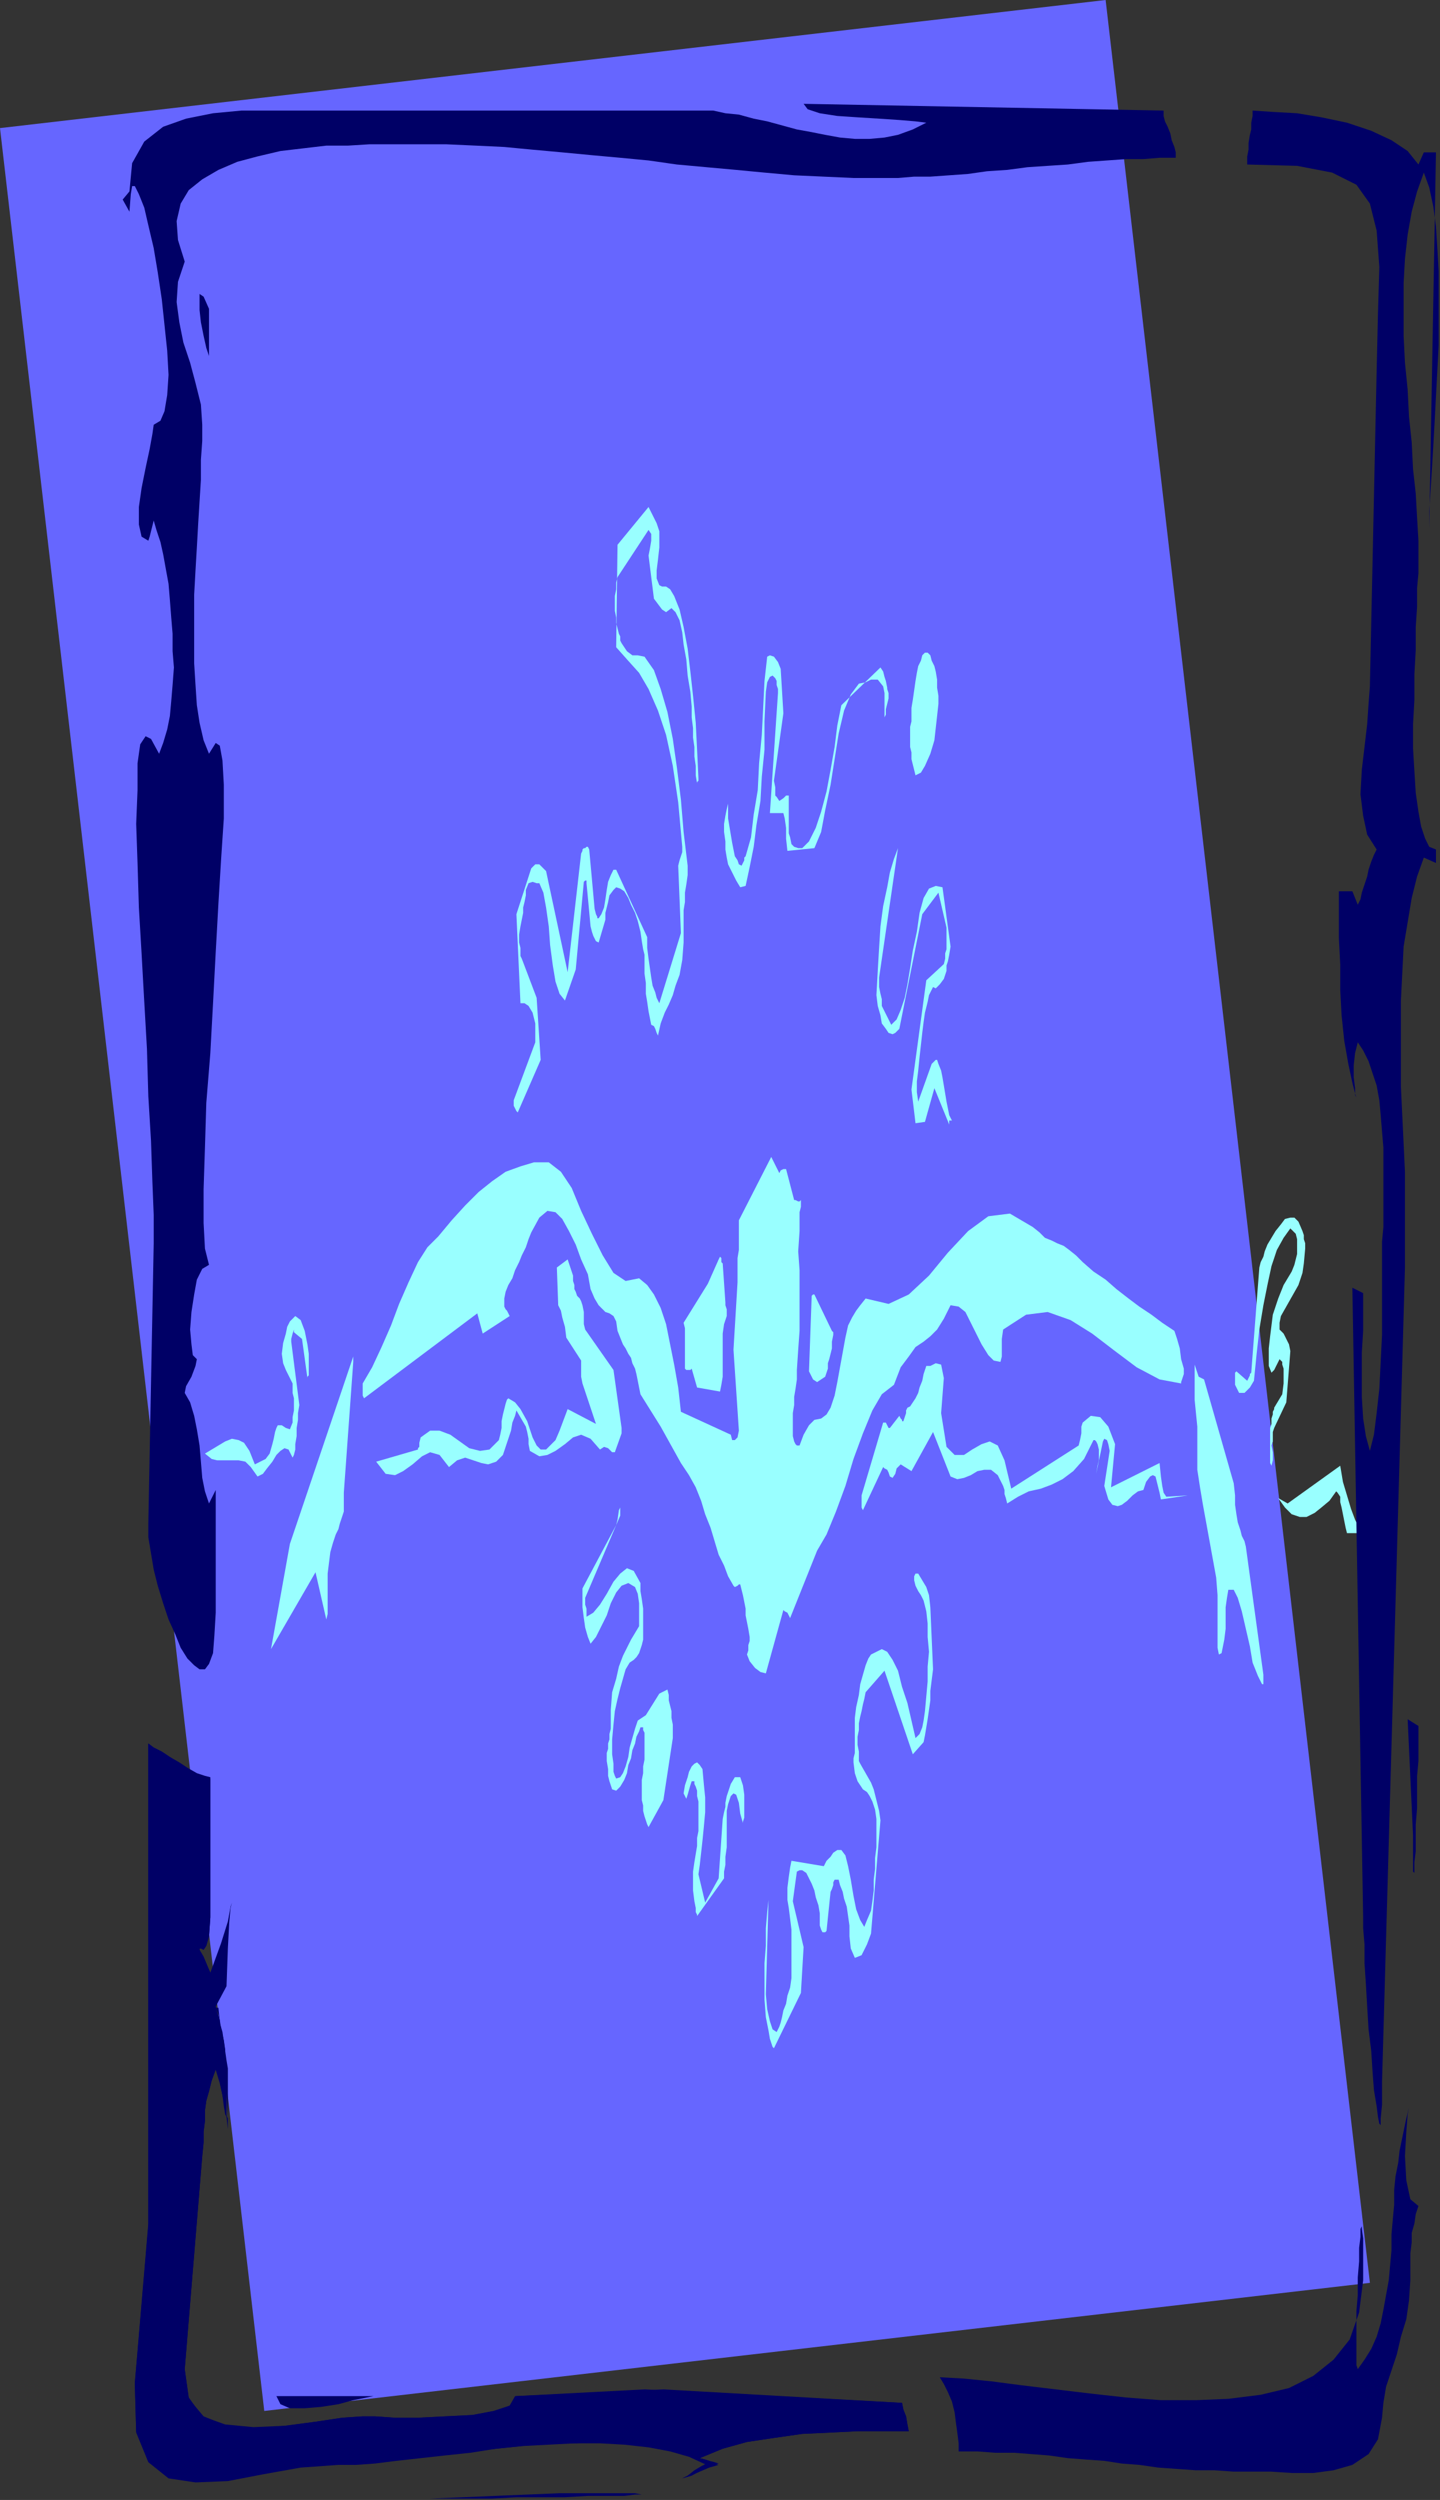 <?xml version="1.0" encoding="UTF-8" standalone="no"?>
<svg
   xmlns:dc="http://purl.org/dc/elements/1.1/"
   xmlns:cc="http://creativecommons.org/ns#"
   xmlns:rdf="http://www.w3.org/1999/02/22-rdf-syntax-ns#"
   xmlns:svg="http://www.w3.org/2000/svg"
   xmlns="http://www.w3.org/2000/svg"
   xmlns:sodipodi="http://sodipodi.sourceforge.net/DTD/sodipodi-0.dtd"
   xmlns:inkscape="http://www.inkscape.org/namespaces/inkscape"
   version="1.0"
   width="27.127mm"
   height="47.092mm"
   id="svg67"
   sodipodi:docname="FSA06529.WMF">
  <rect width="100%" height="100%" fill="#333333" stroke="none"/>
  <sodipodi:namedview
     pagecolor="#ffffff"
     bordercolor="#666666"
     borderopacity="1"
     objecttolerance="10"
     gridtolerance="10"
     guidetolerance="10"
     inkscape:pageopacity="0"
     inkscape:pageshadow="2"
     inkscape:window-width="640"
     inkscape:window-height="480"
     id="namedview69" />
  <defs
     id="defs3">
    <pattern
       id="WMFhbasepattern"
       patternUnits="userSpaceOnUse"
       width="6"
       height="6"
       x="0"
       y="0" />
  </defs>
  <path
     style="fill:#6666ff;fill-rule:evenodd;fill-opacity:1;stroke:none;"
     d="  M 78.72,0   L 97.536,162.528   L 18.816,171.648   L 0,9.12   L 78.72,0  z "
     id="path5" />
  <path
     style="fill:#99ffff;fill-rule:evenodd;fill-opacity:1;stroke:none;"
     d="  M 97.728,109.152   L 97.344,109.248   L 97.056,109.152   L 96.768,108.768   L 96.48,108.192   L 96.192,107.424   L 95.904,106.464   L 95.616,105.504   L 95.424,104.352   L 91.68,107.04   L 91.008,106.656   L 91.488,107.328   L 91.968,107.808   L 92.544,108   L 93.024,108   L 93.6,107.712   L 94.08,107.328   L 94.656,106.848   L 95.136,106.176   L 95.232,106.272   L 95.424,106.56   L 95.424,106.944   L 95.52,107.328   L 95.616,107.808   L 95.712,108.288   L 95.808,108.768   L 95.904,109.152   L 97.728,109.152  z "
     id="path7" />
  <path
     style="fill:#99ffff;fill-rule:evenodd;fill-opacity:1;stroke:none;"
     d="  M 92.928,88.896   L 92.928,88.512   L 92.832,88.224   L 92.832,87.936   L 92.736,87.648   L 92.448,86.976   L 92.16,86.688   L 91.872,86.688   L 91.488,86.784   L 91.2,87.168   L 90.816,87.648   L 90.528,88.128   L 90.24,88.608   L 90.048,89.088   L 89.952,89.472   L 89.76,89.856   L 89.664,90.24   L 89.088,97.728   L 88.992,97.824   L 88.992,97.92   L 88.896,98.112   L 88.8,98.304   L 88.032,97.632   L 87.936,97.728   L 87.936,97.92   L 87.936,98.208   L 87.936,98.592   L 88.224,99.168   L 88.608,99.168   L 88.992,98.784   L 89.28,98.304   L 89.472,96.384   L 89.664,94.656   L 89.952,92.928   L 90.24,91.488   L 90.528,90.144   L 90.912,88.992   L 91.392,88.128   L 91.872,87.456   L 91.968,87.552   L 92.064,87.648   L 92.256,87.84   L 92.352,88.224   L 92.352,89.28   L 92.16,90.048   L 91.968,90.528   L 91.68,91.008   L 91.392,91.488   L 91.2,91.968   L 91.008,92.448   L 90.816,93.024   L 90.624,93.6   L 90.528,94.368   L 90.432,95.136   L 90.336,96   L 90.336,96.48   L 90.336,96.864   L 90.336,97.152   L 90.336,97.248   L 90.528,97.728   L 90.72,97.536   L 90.912,97.152   L 91.104,96.768   L 91.2,96.864   L 91.296,96.96   L 91.296,97.152   L 91.392,97.44   L 91.392,98.496   L 91.296,99.264   L 91.008,99.744   L 90.72,100.224   L 90.72,100.32   L 90.624,100.512   L 90.624,100.704   L 90.528,100.992   L 90.528,101.376   L 90.432,101.664   L 90.432,102.048   L 90.432,102.528   L 90.432,102.912   L 90.432,103.296   L 90.432,103.776   L 90.432,104.16   L 90.528,104.352   L 90.624,103.968   L 90.624,103.392   L 90.528,102.912   L 90.624,102.624   L 90.624,102.24   L 90.624,101.952   L 90.72,101.664   L 91.584,99.84   L 91.872,96.192   L 91.776,95.712   L 91.584,95.328   L 91.392,94.944   L 91.104,94.656   L 91.104,94.272   L 91.104,94.272   L 91.104,94.176   L 91.2,93.696   L 92.448,91.488   L 92.544,91.2   L 92.736,90.624   L 92.832,89.952   L 92.928,88.896  z "
     id="path9" />
  <path
     style="fill:#99ffff;fill-rule:evenodd;fill-opacity:1;stroke:none;"
     d="  M 89.952,119.232   L 88.704,110.112   L 88.608,109.728   L 88.416,109.344   L 88.32,108.96   L 88.128,108.384   L 88.032,107.808   L 87.936,107.136   L 87.936,106.464   L 87.84,105.6   L 85.728,98.208   L 85.536,98.112   L 85.344,98.016   L 85.248,97.728   L 85.056,97.152   L 85.056,97.92   L 85.056,98.784   L 85.056,99.648   L 85.152,100.608   L 85.248,101.568   L 85.248,102.528   L 85.248,103.584   L 85.248,104.64   L 85.44,105.888   L 85.632,107.04   L 85.824,108.096   L 86.016,109.152   L 86.208,110.208   L 86.4,111.264   L 86.592,112.32   L 86.688,113.568   L 86.688,114.048   L 86.688,114.624   L 86.688,115.2   L 86.688,115.776   L 86.688,116.352   L 86.688,116.832   L 86.688,117.312   L 86.784,117.792   L 86.976,117.696   L 87.072,117.216   L 87.168,116.736   L 87.264,115.968   L 87.264,115.2   L 87.264,114.432   L 87.36,113.76   L 87.456,113.184   L 87.84,113.184   L 88.128,113.76   L 88.416,114.72   L 88.704,115.968   L 88.992,117.216   L 89.184,118.368   L 89.568,119.328   L 89.856,119.904   L 89.952,119.904   L 89.952,119.808   L 89.952,119.616   L 89.952,119.232  z "
     id="path11" />
  <path
     style="fill:#99ffff;fill-rule:evenodd;fill-opacity:1;stroke:none;"
     d="  M 84.576,106.464   L 83.04,106.56   L 82.848,106.272   L 82.752,105.792   L 82.656,105.12   L 82.56,104.16   L 79.104,105.888   L 79.392,102.816   L 78.912,101.568   L 78.336,100.896   L 77.664,100.8   L 77.088,101.28   L 76.992,101.568   L 76.992,102.048   L 76.896,102.528   L 76.8,102.912   L 72,105.984   L 71.52,103.968   L 71.04,102.912   L 70.464,102.624   L 69.888,102.816   L 69.216,103.2   L 68.64,103.584   L 67.968,103.584   L 67.392,103.008   L 67.008,100.608   L 67.2,98.112   L 67.008,97.152   L 66.624,97.056   L 66.24,97.248   L 65.952,97.248   L 65.76,97.824   L 65.664,98.304   L 65.472,98.784   L 65.376,99.168   L 65.184,99.552   L 64.992,99.84   L 64.8,100.128   L 64.608,100.224   L 64.512,100.416   L 64.512,100.608   L 64.416,100.896   L 64.32,101.184   L 64.224,101.184   L 64.224,101.088   L 64.128,100.992   L 64.032,100.8   L 63.36,101.664   L 63.264,101.664   L 63.168,101.472   L 63.072,101.28   L 62.88,101.28   L 61.344,106.464   L 61.344,106.752   L 61.344,107.136   L 61.344,107.328   L 61.44,107.52   L 62.88,104.448   L 62.976,104.544   L 63.168,104.64   L 63.264,104.832   L 63.36,105.12   L 63.552,105.216   L 63.744,104.928   L 63.84,104.544   L 64.128,104.256   L 64.896,104.736   L 66.432,101.952   L 67.68,105.12   L 68.16,105.312   L 68.64,105.216   L 69.12,105.024   L 69.6,104.736   L 70.08,104.64   L 70.56,104.64   L 71.04,105.024   L 71.424,105.792   L 71.52,106.08   L 71.52,106.368   L 71.616,106.656   L 71.712,107.04   L 72.48,106.56   L 73.248,106.176   L 74.112,105.984   L 74.88,105.696   L 75.648,105.312   L 76.416,104.736   L 77.184,103.872   L 77.856,102.528   L 77.952,102.528   L 78.048,102.624   L 78.144,102.816   L 78.24,103.2   L 78.24,103.584   L 78.24,103.968   L 78.144,104.352   L 78.048,104.928   L 78.528,102.624   L 78.624,102.432   L 78.816,102.528   L 78.912,102.816   L 79.008,103.296   L 78.624,105.792   L 78.912,106.752   L 79.2,107.136   L 79.584,107.232   L 79.872,107.136   L 80.256,106.848   L 80.64,106.464   L 81.024,106.176   L 81.408,106.08   L 81.6,105.504   L 81.888,105.12   L 82.08,105.024   L 82.272,105.12   L 82.368,105.504   L 82.464,105.888   L 82.56,106.272   L 82.656,106.752   L 84.576,106.464  z "
     id="path13" />
  <path
     style="fill:#99ffff;fill-rule:evenodd;fill-opacity:1;stroke:none;"
     d="  M 84.288,97.44   L 84.096,96.768   L 84,96   L 83.808,95.328   L 83.616,94.752   L 82.752,94.176   L 81.984,93.6   L 81.12,93.024   L 80.352,92.448   L 79.488,91.776   L 78.72,91.104   L 77.856,90.528   L 77.088,89.856   L 76.608,89.376   L 76.128,88.992   L 75.744,88.704   L 75.264,88.512   L 74.88,88.32   L 74.4,88.128   L 74.016,87.744   L 73.536,87.36   L 71.904,86.4   L 70.368,86.592   L 68.928,87.648   L 67.488,89.184   L 66.144,90.816   L 64.704,92.16   L 63.264,92.832   L 61.632,92.448   L 61.248,92.928   L 60.96,93.312   L 60.672,93.792   L 60.384,94.368   L 60.192,95.232   L 60,96.288   L 59.808,97.344   L 59.616,98.4   L 59.424,99.36   L 59.136,100.224   L 58.848,100.704   L 58.464,100.992   L 57.984,101.088   L 57.6,101.472   L 57.216,102.144   L 56.928,102.912   L 56.736,102.912   L 56.64,102.816   L 56.544,102.624   L 56.448,102.24   L 56.448,101.76   L 56.448,101.184   L 56.448,100.608   L 56.544,100.032   L 56.544,99.456   L 56.64,98.88   L 56.736,98.208   L 56.736,97.536   L 56.832,96.096   L 56.928,94.752   L 56.928,93.312   L 56.928,91.872   L 56.928,90.432   L 56.832,89.088   L 56.928,87.648   L 56.928,86.304   L 57.024,85.92   L 57.024,85.536   L 57.024,85.44   L 56.928,85.536   L 56.832,85.536   L 56.64,85.44   L 56.544,85.44   L 56.544,85.44   L 55.968,83.232   L 55.872,83.232   L 55.776,83.232   L 55.584,83.328   L 55.488,83.52   L 54.912,82.368   L 52.608,86.88   L 52.608,87.36   L 52.608,87.936   L 52.608,88.416   L 52.608,88.992   L 52.512,89.568   L 52.512,90.144   L 52.512,90.72   L 52.512,91.296   L 52.224,96.096   L 52.608,101.856   L 52.512,102.336   L 52.32,102.528   L 52.128,102.528   L 52.032,102.144   L 48.48,100.512   L 48.288,98.784   L 48,97.152   L 47.712,95.712   L 47.424,94.272   L 47.04,93.12   L 46.56,92.16   L 46.08,91.488   L 45.504,91.008   L 44.544,91.2   L 43.68,90.624   L 42.912,89.376   L 42.144,87.84   L 41.376,86.208   L 40.704,84.576   L 39.936,83.424   L 39.072,82.752   L 38.016,82.752   L 37.056,83.04   L 36,83.424   L 35.04,84.096   L 34.08,84.864   L 33.12,85.824   L 32.16,86.88   L 31.2,88.032   L 30.432,88.8   L 29.76,89.856   L 29.088,91.296   L 28.416,92.832   L 27.84,94.368   L 27.168,95.904   L 26.496,97.344   L 25.824,98.496   L 25.824,98.784   L 25.824,99.072   L 25.824,99.36   L 25.92,99.552   L 33.984,93.504   L 34.368,94.944   L 36.288,93.696   L 36.192,93.504   L 36.096,93.312   L 36,93.216   L 35.904,93.024   L 35.904,92.64   L 35.904,92.544   L 35.904,92.448   L 36,91.968   L 36.192,91.488   L 36.48,91.008   L 36.672,90.432   L 36.96,89.856   L 37.152,89.376   L 37.44,88.8   L 37.632,88.224   L 37.824,87.744   L 38.4,86.688   L 38.976,86.208   L 39.552,86.304   L 40.032,86.784   L 40.512,87.648   L 40.992,88.608   L 41.376,89.664   L 41.856,90.72   L 42.048,91.776   L 42.336,92.448   L 42.624,92.928   L 42.912,93.216   L 43.104,93.408   L 43.392,93.504   L 43.68,93.696   L 43.872,94.08   L 43.968,94.752   L 44.16,95.232   L 44.352,95.712   L 44.544,96   L 44.736,96.384   L 44.928,96.672   L 45.024,97.056   L 45.216,97.44   L 45.312,97.824   L 45.408,98.304   L 45.504,98.784   L 45.6,99.264   L 46.08,100.032   L 46.56,100.8   L 47.04,101.568   L 47.52,102.432   L 48,103.296   L 48.48,104.16   L 49.056,105.024   L 49.536,105.888   L 49.92,106.848   L 50.208,107.808   L 50.592,108.768   L 50.88,109.728   L 51.168,110.688   L 51.552,111.456   L 51.84,112.224   L 52.224,112.896   L 52.32,112.992   L 52.512,112.896   L 52.608,112.8   L 52.704,112.8   L 52.8,113.184   L 52.896,113.568   L 52.992,114.048   L 53.088,114.528   L 53.088,115.008   L 53.184,115.488   L 53.28,115.968   L 53.376,116.544   L 53.376,116.832   L 53.28,117.12   L 53.28,117.504   L 53.184,117.792   L 53.376,118.272   L 53.76,118.752   L 54.144,119.04   L 54.528,119.136   L 55.776,114.624   L 55.872,114.72   L 56.064,114.816   L 56.16,115.008   L 56.256,115.2   L 58.176,110.4   L 58.848,109.248   L 59.52,107.616   L 60.192,105.792   L 60.768,103.872   L 61.44,102.048   L 62.112,100.416   L 62.784,99.264   L 63.648,98.592   L 64.128,97.344   L 64.704,96.576   L 65.184,95.904   L 65.76,95.52   L 66.24,95.136   L 66.72,94.656   L 67.2,93.888   L 67.68,92.928   L 68.256,93.024   L 68.736,93.408   L 69.12,94.176   L 69.504,94.944   L 69.888,95.712   L 70.368,96.48   L 70.752,96.864   L 71.232,96.96   L 71.328,96.576   L 71.328,96   L 71.328,95.328   L 71.424,94.656   L 73.056,93.6   L 74.592,93.408   L 76.224,93.984   L 77.76,94.944   L 79.392,96.192   L 80.928,97.344   L 82.56,98.208   L 84.096,98.496   L 84.096,98.4   L 84.192,98.112   L 84.288,97.824   L 84.288,97.44  z "
     id="path15" />
  <path
     style="fill:#99ffff;fill-rule:evenodd;fill-opacity:1;stroke:none;"
     d="  M 67.584,79.392   L 67.488,78.912   L 67.392,78.432   L 67.296,77.856   L 67.2,77.28   L 67.104,76.704   L 67.008,76.224   L 66.816,75.744   L 66.72,75.456   L 66.624,75.456   L 66.528,75.552   L 66.432,75.648   L 66.336,75.744   L 65.376,78.432   L 65.28,77.76   L 65.28,76.992   L 65.376,76.224   L 65.472,75.264   L 65.568,74.4   L 65.664,73.536   L 65.76,72.768   L 65.856,72.096   L 66.048,71.328   L 66.144,70.848   L 66.336,70.464   L 66.432,70.272   L 66.624,70.368   L 66.912,70.08   L 67.2,69.696   L 67.392,69.12   L 67.392,68.736   L 67.488,68.448   L 67.584,67.968   L 67.68,67.392   L 67.104,63.168   L 66.624,63.072   L 66.144,63.264   L 65.76,63.936   L 65.472,64.992   L 65.28,66.336   L 64.992,67.68   L 64.8,68.928   L 64.608,70.08   L 64.416,71.04   L 64.128,71.904   L 63.84,72.576   L 63.456,72.96   L 62.784,71.616   L 62.784,71.136   L 62.688,70.752   L 62.592,70.272   L 62.592,69.6   L 63.936,60.384   L 63.648,61.152   L 63.36,62.112   L 63.168,63.168   L 62.88,64.512   L 62.688,65.952   L 62.592,67.488   L 62.496,69.12   L 62.4,70.848   L 62.496,71.616   L 62.688,72.288   L 62.784,72.864   L 63.072,73.248   L 63.264,73.536   L 63.552,73.632   L 63.744,73.536   L 64.032,73.248   L 65.664,65.088   L 66.816,63.552   L 67.392,66.048   L 67.392,66.24   L 67.392,66.624   L 67.392,67.008   L 67.392,67.296   L 67.392,67.584   L 67.296,67.872   L 67.296,68.256   L 67.2,68.64   L 65.952,69.792   L 64.896,77.568   L 65.184,79.968   L 65.856,79.872   L 66.528,77.472   L 67.584,80.064   L 67.584,79.776   L 67.68,79.776   L 67.776,79.776   L 67.584,79.392  z "
     id="path17" />
  <path
     style="fill:#99ffff;fill-rule:evenodd;fill-opacity:1;stroke:none;"
     d="  M 66.432,118.848   L 66.24,114.432   L 66.144,113.568   L 65.952,112.992   L 65.664,112.512   L 65.376,112.032   L 65.28,112.032   L 65.184,112.032   L 65.088,112.224   L 65.088,112.512   L 65.184,112.896   L 65.376,113.28   L 65.568,113.568   L 65.76,113.952   L 65.952,114.72   L 66.048,115.584   L 66.048,116.544   L 66.144,117.6   L 66.048,118.656   L 66.048,119.712   L 65.952,120.768   L 65.856,121.824   L 65.76,122.496   L 65.664,122.976   L 65.472,123.456   L 65.184,123.744   L 64.896,122.496   L 64.608,121.248   L 64.224,120.096   L 63.936,118.944   L 63.552,118.176   L 63.168,117.6   L 62.784,117.408   L 62.208,117.696   L 62.016,117.792   L 61.824,118.08   L 61.632,118.56   L 61.44,119.232   L 61.248,119.904   L 61.152,120.672   L 60.96,121.536   L 60.864,122.304   L 60.864,122.784   L 60.864,123.168   L 60.864,123.648   L 60.864,124.032   L 60.864,124.416   L 60.864,124.8   L 60.768,125.184   L 60.768,125.472   L 60.864,126.24   L 61.056,126.816   L 61.248,127.104   L 61.44,127.392   L 61.728,127.584   L 61.92,127.872   L 62.112,128.256   L 62.304,128.832   L 62.4,129.504   L 62.4,130.176   L 62.4,130.848   L 62.4,131.52   L 62.304,132.288   L 62.304,133.056   L 62.208,133.824   L 62.208,134.592   L 62.112,135.36   L 62.016,136.032   L 61.728,136.704   L 61.536,137.184   L 61.248,136.704   L 60.96,135.936   L 60.768,134.976   L 60.576,133.824   L 60.384,132.864   L 60.192,132.096   L 59.904,131.712   L 59.616,131.712   L 59.328,131.904   L 59.136,132.192   L 58.848,132.48   L 58.656,132.864   L 56.352,132.48   L 56.256,132.96   L 56.16,133.632   L 56.064,134.4   L 56.064,135.264   L 56.16,135.84   L 56.256,136.608   L 56.352,137.376   L 56.352,138.24   L 56.352,139.2   L 56.352,140.064   L 56.352,140.832   L 56.256,141.504   L 56.064,142.08   L 55.968,142.656   L 55.776,143.136   L 55.68,143.616   L 55.584,144   L 55.488,144.288   L 55.392,144.48   L 55.296,144.672   L 55.008,144.48   L 54.816,143.904   L 54.624,143.04   L 54.528,141.984   L 54.72,135.264   L 54.624,136.128   L 54.528,137.28   L 54.528,138.528   L 54.432,139.776   L 54.432,141.12   L 54.432,142.368   L 54.528,143.616   L 54.72,144.576   L 54.816,145.152   L 54.912,145.44   L 55.008,145.728   L 55.104,145.824   L 57.024,141.888   L 57.216,138.624   L 56.448,135.36   L 56.736,133.248   L 56.928,133.152   L 57.12,133.152   L 57.408,133.344   L 57.6,133.728   L 57.792,134.112   L 57.984,134.592   L 58.08,135.072   L 58.272,135.648   L 58.368,136.224   L 58.368,136.704   L 58.368,137.088   L 58.464,137.376   L 58.56,137.568   L 58.656,137.568   L 58.752,137.568   L 58.848,137.472   L 59.136,134.688   L 59.232,134.496   L 59.328,134.208   L 59.328,134.016   L 59.424,133.824   L 59.52,133.824   L 59.616,133.824   L 59.616,133.824   L 59.712,133.824   L 59.808,134.208   L 60,134.688   L 60.096,135.168   L 60.288,135.744   L 60.384,136.416   L 60.48,137.088   L 60.48,137.856   L 60.576,138.72   L 60.864,139.392   L 61.344,139.2   L 61.728,138.432   L 62.016,137.664   L 62.688,129.6   L 62.592,128.928   L 62.4,128.16   L 62.208,127.392   L 62.016,126.912   L 61.248,125.568   L 61.152,125.376   L 61.152,124.992   L 61.152,124.704   L 61.056,124.224   L 61.056,123.648   L 61.152,123.168   L 61.152,122.688   L 61.248,122.208   L 61.344,121.824   L 61.44,121.344   L 61.536,120.96   L 61.632,120.48   L 62.976,118.944   L 64.992,124.896   L 65.76,124.032   L 65.856,123.552   L 65.952,122.976   L 66.048,122.4   L 66.144,121.728   L 66.24,121.056   L 66.24,120.384   L 66.336,119.616   L 66.432,118.848  z "
     id="path19" />
  <path
     style="fill:#99ffff;fill-rule:evenodd;fill-opacity:1;stroke:none;"
     d="  M 66.816,50.112   L 66.816,49.536   L 66.72,48.96   L 66.72,48.384   L 66.624,47.808   L 66.528,47.424   L 66.336,47.04   L 66.24,46.656   L 66.048,46.464   L 65.856,46.464   L 65.664,46.656   L 65.568,47.04   L 65.376,47.424   L 65.28,47.904   L 65.184,48.48   L 65.088,49.152   L 64.992,49.824   L 64.896,50.4   L 64.896,50.976   L 64.896,51.36   L 64.8,51.744   L 64.8,52.224   L 64.8,52.704   L 64.8,53.184   L 64.896,53.568   L 64.896,54.048   L 64.992,54.432   L 65.088,54.816   L 65.184,55.2   L 65.568,55.008   L 65.856,54.528   L 66.24,53.664   L 66.528,52.704   L 66.816,50.112  z "
     id="path21" />
  <path
     style="fill:#99ffff;fill-rule:evenodd;fill-opacity:1;stroke:none;"
     d="  M 66.432,48.864   L 66.432,48.672   L 66.336,48.384   L 66.24,48.096   L 66.144,47.712   L 65.568,48.192   L 65.472,48.576   L 65.376,48.96   L 65.28,49.44   L 65.28,50.016   L 65.184,50.592   L 65.184,51.168   L 65.184,51.84   L 65.184,52.416   L 65.28,52.8   L 65.376,52.896   L 65.568,52.992   L 65.664,53.184   L 66.24,51.264   L 66.432,48.864  z "
     id="path23" />
  <path
     style="fill:#99ffff;fill-rule:evenodd;fill-opacity:1;stroke:none;"
     d="  M 63.168,48.96   L 63.072,48.48   L 62.976,48.192   L 62.88,47.808   L 62.688,47.52   L 59.904,50.208   L 59.616,51.648   L 59.424,53.184   L 59.136,54.816   L 58.848,56.352   L 58.464,57.792   L 58.08,58.944   L 57.6,59.904   L 57.12,60.384   L 56.832,60.384   L 56.544,60.288   L 56.352,60.096   L 56.256,59.616   L 56.16,59.328   L 56.16,59.04   L 56.16,58.656   L 56.16,58.272   L 56.16,57.888   L 56.16,57.408   L 56.16,57.024   L 56.16,56.64   L 55.968,56.64   L 55.776,56.832   L 55.488,57.024   L 55.296,56.736   L 55.2,56.64   L 55.2,56.352   L 55.2,56.064   L 55.104,55.584   L 55.776,50.784   L 55.584,47.616   L 55.392,47.136   L 55.104,46.752   L 54.816,46.656   L 54.624,46.752   L 54.432,48.48   L 54.336,50.4   L 54.24,52.32   L 54.048,54.336   L 53.952,56.256   L 53.664,57.984   L 53.472,59.616   L 53.088,60.96   L 52.992,61.056   L 52.992,61.248   L 52.896,61.44   L 52.8,61.632   L 52.608,61.536   L 52.512,61.248   L 52.32,60.96   L 52.224,60.48   L 52.128,60   L 52.032,59.424   L 51.936,58.848   L 51.84,58.272   L 51.84,58.08   L 51.84,57.792   L 51.84,57.504   L 51.84,57.216   L 51.744,57.6   L 51.648,58.08   L 51.552,58.656   L 51.552,59.232   L 51.648,59.904   L 51.648,60.48   L 51.744,61.056   L 51.84,61.536   L 52.128,62.112   L 52.416,62.688   L 52.704,63.168   L 53.088,63.072   L 53.376,61.728   L 53.664,60.288   L 53.856,58.752   L 54.144,57.024   L 54.24,55.296   L 54.432,53.376   L 54.432,51.36   L 54.528,49.248   L 54.624,48.576   L 54.816,48.192   L 55.008,48.096   L 55.2,48.288   L 55.296,48.48   L 55.296,48.768   L 55.392,49.056   L 55.392,49.344   L 54.816,57.888   L 55.776,57.888   L 55.872,58.272   L 55.968,58.944   L 55.968,59.712   L 56.064,60.576   L 57.984,60.384   L 58.464,59.232   L 58.752,57.696   L 59.136,55.872   L 59.424,54.048   L 59.712,52.224   L 60.096,50.592   L 60.576,49.44   L 61.152,48.672   L 61.632,48.576   L 62.016,48.384   L 62.496,48.384   L 62.88,48.864   L 62.976,49.344   L 62.976,49.824   L 62.976,50.496   L 62.976,51.072   L 63.072,50.88   L 63.072,50.496   L 63.168,50.112   L 63.264,49.728   L 63.264,49.632   L 63.264,49.344   L 63.168,49.056   L 63.168,48.96  z "
     id="path25" />
  <path
     style="fill:#99ffff;fill-rule:evenodd;fill-opacity:1;stroke:none;"
     d="  M 59.232,94.752   L 57.984,92.16   L 57.984,92.16   L 57.888,92.16   L 57.888,92.16   L 57.792,92.256   L 57.6,97.632   L 57.888,98.208   L 58.176,98.4   L 58.464,98.208   L 58.752,98.016   L 58.848,97.728   L 58.944,97.44   L 58.944,97.056   L 59.04,96.768   L 59.136,96.384   L 59.232,96   L 59.232,95.52   L 59.328,95.04   L 59.328,95.04   L 59.328,94.848   L 59.232,94.752   L 59.232,94.752  z "
     id="path27" />
  <path
     style="fill:#99ffff;fill-rule:evenodd;fill-opacity:1;stroke:none;"
     d="  M 52.992,129.12   L 52.992,128.64   L 52.992,128.256   L 52.992,127.776   L 52.896,127.104   L 52.704,126.528   L 52.32,126.528   L 52.032,127.008   L 51.744,127.872   L 51.648,128.352   L 51.648,128.64   L 51.552,129.024   L 51.456,129.504   L 51.168,133.728   L 50.208,135.456   L 49.728,133.44   L 49.824,132.768   L 49.92,131.904   L 50.016,131.04   L 50.112,130.08   L 50.208,129.024   L 50.208,127.968   L 50.112,127.008   L 50.016,125.952   L 49.824,125.664   L 49.632,125.472   L 49.44,125.568   L 49.248,125.76   L 49.056,126.144   L 48.96,126.528   L 48.768,127.104   L 48.672,127.68   L 48.864,128.064   L 48.96,127.776   L 49.152,127.104   L 49.248,126.816   L 49.344,126.816   L 49.44,126.816   L 49.44,127.008   L 49.536,127.2   L 49.632,127.488   L 49.632,127.872   L 49.728,128.256   L 49.728,128.64   L 49.728,129.12   L 49.728,129.504   L 49.728,129.984   L 49.728,130.368   L 49.632,130.848   L 49.632,131.424   L 49.536,132   L 49.44,132.576   L 49.344,133.248   L 49.344,133.92   L 49.344,134.592   L 49.44,135.36   L 49.536,135.84   L 49.536,136.128   L 49.632,136.32   L 49.632,136.416   L 51.552,133.728   L 51.552,133.248   L 51.648,132.768   L 51.648,132.192   L 51.744,131.52   L 51.744,130.848   L 51.744,130.176   L 51.744,129.6   L 51.744,128.928   L 51.84,128.448   L 51.936,128.16   L 52.032,127.872   L 52.224,127.68   L 52.416,127.776   L 52.608,128.352   L 52.704,129.12   L 52.896,129.792   L 52.896,129.696   L 52.992,129.408   L 52.992,129.216   L 52.992,129.12  z "
     id="path29" />
  <path
     style="fill:#99ffff;fill-rule:evenodd;fill-opacity:1;stroke:none;"
     d="  M 52.704,111.744   L 52.128,110.304   L 52.704,111.744  z "
     id="path31" />
  <path
     style="fill:#99ffff;fill-rule:evenodd;fill-opacity:1;stroke:none;"
     d="  M 51.648,92.736   L 51.456,89.952   L 51.36,89.856   L 51.36,89.568   L 51.264,89.472   L 51.168,89.664   L 50.4,91.392   L 48.672,94.176   L 48.768,94.56   L 48.768,94.848   L 48.768,95.328   L 48.768,95.712   L 48.768,96.096   L 48.768,96.576   L 48.768,96.96   L 48.768,97.44   L 48.864,97.536   L 48.96,97.536   L 49.152,97.536   L 49.248,97.44   L 49.632,98.784   L 51.264,99.072   L 51.36,98.592   L 51.456,98.016   L 51.456,97.344   L 51.456,96.48   L 51.456,95.712   L 51.456,94.944   L 51.552,94.272   L 51.744,93.696   L 51.744,93.504   L 51.744,93.216   L 51.648,92.928   L 51.648,92.736  z "
     id="path33" />
  <path
     style="fill:#99ffff;fill-rule:evenodd;fill-opacity:1;stroke:none;"
     d="  M 49.824,103.2   L 49.728,103.2   L 49.632,103.2   L 49.44,103.2   L 49.344,103.104   L 49.44,103.104   L 49.632,103.104   L 49.728,103.2   L 49.824,103.2  z "
     id="path35" />
  <path
     style="fill:#99ffff;fill-rule:evenodd;fill-opacity:1;stroke:none;"
     d="  M 49.728,55.392   L 49.632,53.376   L 49.536,51.456   L 49.344,49.536   L 49.152,47.808   L 48.96,46.176   L 48.672,44.64   L 48.384,43.392   L 48,42.432   L 47.712,41.952   L 47.424,41.76   L 47.136,41.76   L 46.944,41.664   L 46.752,41.184   L 46.752,40.608   L 46.848,39.84   L 46.944,38.976   L 46.944,38.784   L 46.944,38.496   L 46.944,38.112   L 46.944,37.824   L 46.752,37.248   L 46.56,36.864   L 46.368,36.48   L 46.176,36.096   L 43.968,38.784   L 43.872,46.08   L 44.64,46.944   L 45.504,47.904   L 46.176,49.056   L 46.848,50.592   L 47.424,52.32   L 47.904,54.528   L 48.288,57.12   L 48.576,60.288   L 48.576,60.672   L 48.48,60.96   L 48.384,61.248   L 48.288,61.632   L 48.48,66.432   L 46.944,71.424   L 46.752,71.04   L 46.656,70.656   L 46.464,70.176   L 46.368,69.6   L 46.272,68.928   L 46.176,68.256   L 46.08,67.488   L 46.08,66.72   L 43.872,61.92   L 43.68,61.92   L 43.488,62.304   L 43.296,62.784   L 43.2,63.36   L 43.104,64.032   L 43.008,64.608   L 42.816,65.088   L 42.624,65.376   L 42.528,65.376   L 42.528,65.28   L 42.432,65.088   L 42.336,64.704   L 41.952,60.48   L 41.856,60.288   L 41.76,60.288   L 41.664,60.384   L 41.568,60.384   L 41.472,60.48   L 41.472,60.576   L 41.472,60.576   L 41.376,60.768   L 40.416,69.216   L 38.88,62.016   L 38.592,61.728   L 38.4,61.536   L 38.112,61.536   L 37.824,61.824   L 36.768,65.088   L 37.056,71.424   L 37.344,71.424   L 37.632,71.616   L 37.92,72.096   L 38.112,72.864   L 38.112,73.152   L 38.112,73.44   L 38.112,73.824   L 38.112,74.208   L 36.576,78.336   L 36.576,78.72   L 36.672,78.912   L 36.768,79.104   L 36.864,79.2   L 38.496,75.456   L 38.208,71.04   L 37.152,68.256   L 37.056,68.064   L 37.056,67.776   L 37.056,67.488   L 36.96,67.104   L 36.96,66.528   L 37.056,65.952   L 37.152,65.472   L 37.248,64.992   L 37.248,64.608   L 37.344,64.224   L 37.44,63.744   L 37.44,63.36   L 37.632,62.88   L 37.92,62.784   L 38.208,62.88   L 38.4,62.88   L 38.688,63.552   L 38.88,64.608   L 39.072,65.952   L 39.168,67.296   L 39.36,68.736   L 39.552,69.888   L 39.84,70.752   L 40.224,71.232   L 40.992,69.024   L 41.568,62.784   L 41.568,62.784   L 41.664,62.688   L 41.76,62.688   L 41.76,62.88   L 42.048,65.952   L 42.144,66.336   L 42.24,66.624   L 42.432,67.008   L 42.624,67.104   L 43.104,65.472   L 43.104,64.992   L 43.2,64.608   L 43.296,64.224   L 43.392,63.744   L 43.68,63.36   L 43.872,63.168   L 44.16,63.264   L 44.448,63.456   L 44.736,63.936   L 44.928,64.416   L 45.216,64.992   L 45.408,65.568   L 45.6,66.336   L 45.696,67.008   L 45.792,67.584   L 45.888,67.968   L 45.888,68.64   L 45.888,69.312   L 45.984,69.984   L 45.984,70.752   L 46.08,71.328   L 46.176,72   L 46.272,72.48   L 46.368,72.96   L 46.56,73.056   L 46.656,73.248   L 46.752,73.536   L 46.848,73.728   L 47.04,72.864   L 47.328,72.096   L 47.616,71.52   L 47.904,70.848   L 48.096,70.176   L 48.384,69.408   L 48.576,68.352   L 48.672,67.104   L 48.672,66.24   L 48.672,65.568   L 48.672,64.8   L 48.768,64.224   L 48.768,63.552   L 48.864,62.976   L 48.96,62.304   L 48.96,61.632   L 48.672,59.232   L 48.48,56.928   L 48.192,54.624   L 47.904,52.608   L 47.52,50.688   L 47.04,49.056   L 46.56,47.712   L 45.888,46.752   L 45.408,46.656   L 45.024,46.656   L 44.64,46.368   L 44.256,45.792   L 44.16,45.6   L 44.16,45.312   L 44.064,45.12   L 43.968,44.736   L 43.872,44.352   L 43.872,43.968   L 43.776,43.488   L 43.776,42.912   L 43.776,42.432   L 43.872,41.952   L 43.872,41.472   L 43.968,41.088   L 46.176,37.728   L 46.368,38.016   L 46.368,38.496   L 46.272,39.072   L 46.176,39.552   L 46.56,42.624   L 46.848,43.008   L 47.136,43.392   L 47.424,43.584   L 47.808,43.296   L 48.096,43.584   L 48.384,44.16   L 48.576,45.024   L 48.672,45.888   L 48.864,46.944   L 48.96,48.096   L 49.152,49.248   L 49.248,50.304   L 49.248,51.072   L 49.344,51.84   L 49.344,52.512   L 49.44,53.184   L 49.44,53.856   L 49.536,54.528   L 49.536,55.2   L 49.632,55.776   L 49.632,55.68   L 49.728,55.584   L 49.728,55.488   L 49.728,55.392  z "
     id="path37" />
  <path
     style="fill:#99ffff;fill-rule:evenodd;fill-opacity:1;stroke:none;"
     d="  M 47.904,123.744   L 47.904,123.264   L 47.904,122.784   L 47.808,122.304   L 47.808,121.824   L 47.712,121.44   L 47.616,121.056   L 47.616,120.672   L 47.52,120.288   L 46.944,120.576   L 46.464,121.344   L 45.984,122.112   L 45.408,122.496   L 45.216,123.072   L 45.024,123.744   L 44.832,124.416   L 44.736,125.088   L 44.544,125.76   L 44.352,126.24   L 44.16,126.528   L 43.872,126.624   L 43.776,126.432   L 43.68,126.144   L 43.68,125.568   L 43.584,124.896   L 43.584,123.84   L 43.68,122.784   L 43.776,121.824   L 43.968,120.96   L 44.16,120.192   L 44.352,119.52   L 44.544,118.848   L 44.832,118.368   L 45.12,118.176   L 45.312,117.984   L 45.504,117.696   L 45.696,117.12   L 45.792,116.736   L 45.792,116.256   L 45.792,115.68   L 45.792,115.104   L 45.792,114.528   L 45.696,113.856   L 45.6,113.28   L 45.6,112.704   L 45.12,111.84   L 44.64,111.648   L 44.16,112.032   L 43.68,112.608   L 43.2,113.472   L 42.72,114.24   L 42.24,114.816   L 41.76,115.104   L 41.76,114.912   L 41.76,114.528   L 41.664,114.24   L 41.664,113.76   L 44.16,107.904   L 44.16,107.328   L 44.064,107.52   L 43.968,108.192   L 43.872,108.576   L 41.472,113.088   L 41.472,113.376   L 41.472,113.76   L 41.472,114.144   L 41.472,114.432   L 41.568,115.2   L 41.664,115.872   L 41.856,116.544   L 42.048,117.024   L 42.432,116.544   L 42.816,115.776   L 43.2,115.008   L 43.488,114.144   L 43.872,113.376   L 44.256,112.896   L 44.736,112.704   L 45.216,112.992   L 45.408,113.472   L 45.504,114.144   L 45.504,115.008   L 45.504,115.776   L 45.216,116.256   L 44.928,116.736   L 44.64,117.312   L 44.352,117.888   L 44.064,118.656   L 43.872,119.52   L 43.584,120.48   L 43.488,121.728   L 43.488,122.208   L 43.488,122.592   L 43.488,123.072   L 43.392,123.456   L 43.392,123.84   L 43.296,124.128   L 43.296,124.512   L 43.2,124.8   L 43.2,125.376   L 43.296,125.952   L 43.296,126.432   L 43.392,126.816   L 43.584,127.392   L 43.872,127.488   L 44.16,127.2   L 44.448,126.72   L 44.64,126.24   L 44.736,125.664   L 44.928,125.184   L 45.024,124.608   L 45.216,124.128   L 45.312,123.648   L 45.504,123.264   L 45.6,122.976   L 45.696,122.976   L 45.792,122.976   L 45.792,123.168   L 45.888,123.36   L 45.888,123.84   L 45.888,124.32   L 45.888,124.8   L 45.888,125.28   L 45.792,125.76   L 45.792,126.24   L 45.696,126.72   L 45.696,127.2   L 45.696,127.68   L 45.696,128.16   L 45.792,128.544   L 45.792,128.928   L 45.888,129.312   L 45.984,129.6   L 46.08,129.888   L 46.176,130.08   L 47.232,128.16   L 47.904,123.744  z "
     id="path39" />
  <path
     style="fill:#99ffff;fill-rule:evenodd;fill-opacity:1;stroke:none;"
     d="  M 47.424,124.32   L 47.424,123.744   L 47.424,123.264   L 47.328,122.784   L 47.328,122.4   L 47.232,122.208   L 47.136,122.016   L 47.04,121.92   L 46.944,121.728   L 46.176,127.68   L 46.368,127.872   L 46.656,127.68   L 46.848,127.296   L 47.04,126.816   L 47.424,124.32  z "
     id="path41" />
  <path
     style="fill:#99ffff;fill-rule:evenodd;fill-opacity:1;stroke:none;"
     d="  M 44.256,101.664   L 43.68,97.536   L 41.664,94.656   L 41.568,94.272   L 41.568,93.888   L 41.568,93.408   L 41.472,92.928   L 41.376,92.64   L 41.28,92.448   L 41.088,92.256   L 40.992,91.968   L 40.896,91.776   L 40.896,91.488   L 40.8,91.2   L 40.8,90.816   L 40.704,90.528   L 40.608,90.24   L 40.512,89.952   L 40.416,89.664   L 39.648,90.24   L 39.744,92.928   L 39.936,93.312   L 40.032,93.792   L 40.224,94.464   L 40.32,95.232   L 41.376,96.864   L 41.376,97.248   L 41.376,97.632   L 41.376,98.016   L 41.472,98.496   L 42.432,101.376   L 40.416,100.32   L 40.128,101.088   L 39.84,101.856   L 39.552,102.528   L 39.168,102.912   L 38.88,103.2   L 38.496,103.2   L 38.208,102.912   L 37.92,102.336   L 37.536,101.184   L 37.056,100.32   L 36.672,99.84   L 36.192,99.552   L 36.096,99.648   L 36,99.936   L 35.904,100.32   L 35.808,100.704   L 35.712,101.184   L 35.712,101.664   L 35.616,102.144   L 35.52,102.528   L 34.848,103.2   L 34.176,103.296   L 33.408,103.104   L 32.736,102.624   L 32.064,102.144   L 31.296,101.856   L 30.624,101.856   L 29.952,102.336   L 29.856,102.72   L 29.856,103.008   L 29.76,103.104   L 29.76,103.2   L 26.784,104.064   L 27.456,104.928   L 28.128,105.024   L 28.704,104.736   L 29.376,104.256   L 30.048,103.68   L 30.624,103.392   L 31.296,103.584   L 31.968,104.448   L 32.544,103.968   L 33.12,103.776   L 33.696,103.968   L 34.272,104.16   L 34.752,104.256   L 35.328,104.064   L 35.808,103.584   L 36.192,102.432   L 36.384,101.856   L 36.48,101.28   L 36.672,100.8   L 36.768,100.416   L 37.44,101.568   L 37.536,101.952   L 37.632,102.432   L 37.632,102.816   L 37.728,103.296   L 38.4,103.68   L 38.976,103.584   L 39.552,103.296   L 40.224,102.816   L 40.8,102.336   L 41.376,102.144   L 42.048,102.432   L 42.72,103.2   L 43.008,103.008   L 43.296,103.104   L 43.584,103.392   L 43.776,103.392   L 44.256,102.048   L 44.256,101.952   L 44.256,101.856   L 44.256,101.76   L 44.256,101.664  z "
     id="path43" />
  <path
     style="fill:#99ffff;fill-rule:evenodd;fill-opacity:1;stroke:none;"
     d="  M 25.152,96.96   L 25.152,96.864   L 25.152,96.768   L 25.152,96.672   L 25.152,96.576   L 20.64,109.92   L 19.296,117.408   L 22.464,111.936   L 23.232,115.296   L 23.328,114.912   L 23.328,114.336   L 23.328,113.664   L 23.328,112.8   L 23.328,112.032   L 23.424,111.264   L 23.52,110.496   L 23.712,109.824   L 23.904,109.248   L 24.096,108.864   L 24.192,108.48   L 24.384,107.904   L 24.48,107.616   L 24.48,107.232   L 24.48,106.752   L 24.48,106.272   L 25.152,96.96  z "
     id="path45" />
  <path
     style="fill:#99ffff;fill-rule:evenodd;fill-opacity:1;stroke:none;"
     d="  M 21.984,97.728   L 21.984,97.248   L 21.984,96.864   L 21.984,96.384   L 21.888,95.712   L 21.696,94.752   L 21.408,93.984   L 21.024,93.696   L 20.64,94.08   L 20.448,94.464   L 20.352,94.944   L 20.16,95.616   L 20.064,96.384   L 20.16,97.056   L 20.352,97.536   L 20.544,97.92   L 20.736,98.304   L 20.832,98.496   L 20.832,98.784   L 20.832,99.168   L 20.928,99.552   L 20.928,99.936   L 20.928,100.416   L 20.832,100.896   L 20.832,101.28   L 20.64,101.76   L 20.352,101.664   L 20.064,101.472   L 19.776,101.472   L 19.68,101.664   L 19.584,101.952   L 19.488,102.432   L 19.392,102.816   L 19.2,103.488   L 18.912,103.872   L 18.528,104.064   L 18.144,104.256   L 17.76,103.296   L 17.376,102.72   L 16.992,102.528   L 16.512,102.432   L 16.032,102.624   L 15.552,102.912   L 15.072,103.2   L 14.592,103.488   L 15.072,103.872   L 15.456,103.968   L 15.936,103.968   L 16.512,103.968   L 16.992,103.968   L 17.472,104.064   L 17.856,104.448   L 18.336,105.12   L 18.72,104.928   L 19.008,104.544   L 19.392,104.064   L 19.68,103.584   L 19.968,103.296   L 20.256,103.104   L 20.544,103.2   L 20.832,103.776   L 20.928,103.584   L 21.024,103.2   L 21.024,102.816   L 21.12,102.24   L 21.12,101.664   L 21.216,101.088   L 21.216,100.608   L 21.312,100.032   L 20.736,95.52   L 20.736,95.328   L 20.832,94.944   L 20.928,94.656   L 20.928,94.848   L 21.504,95.328   L 21.888,98.112   L 21.888,98.016   L 21.984,97.92   L 21.984,97.824   L 21.984,97.728  z "
     id="path47" />
  <path
     style="fill:#000066;fill-rule:evenodd;fill-opacity:1;stroke:none;"
     d="  M 14.88,21.984   L 14.496,21.12   L 14.208,20.928   L 14.208,21.312   L 14.208,22.08   L 14.304,22.944   L 14.496,23.904   L 14.688,24.768   L 14.88,25.344   L 14.88,21.984  z "
     id="path49" />
  <path
     style="fill:#000066;fill-rule:evenodd;fill-opacity:1;stroke:none;"
     d="  M 21.408,170.592   L 19.68,170.592   L 19.968,171.168   L 20.64,171.456   L 21.696,171.456   L 22.848,171.36   L 24.096,171.168   L 25.152,170.88   L 26.112,170.688   L 26.592,170.592   L 21.408,170.592  z "
     id="path51" />
  <path
     style="fill:#000066;fill-rule:evenodd;fill-opacity:1;stroke:none;"
     d="  M 100.608,130.656   L 100.608,132   L 100.608,132.768   L 100.608,133.248   L 100.704,133.344   L 100.704,133.056   L 100.704,132.576   L 100.8,131.808   L 100.8,130.944   L 100.8,129.888   L 100.896,128.736   L 100.896,127.584   L 100.896,126.432   L 100.992,125.376   L 100.992,124.416   L 100.992,123.552   L 100.992,122.88   L 100.224,122.4   L 100.608,130.656  z "
     id="path53" />
  <path
     style="fill:#000066;fill-rule:evenodd;fill-opacity:1;stroke:none;"
     d="  M 47.232,170.112   L 36.768,170.592   L 36.384,171.264   L 35.232,171.648   L 33.696,171.936   L 31.776,172.032   L 29.856,172.128   L 28.128,172.128   L 26.688,172.032   L 25.824,172.032   L 24.384,172.128   L 22.464,172.416   L 20.352,172.704   L 18.144,172.896   L 16.128,172.704   L 14.496,172.032   L 13.44,170.784   L 13.152,168.672   L 14.4,153.504   L 14.496,152.544   L 14.496,151.776   L 14.592,151.008   L 14.592,150.24   L 14.688,149.568   L 14.88,148.896   L 15.072,148.128   L 15.36,147.36   L 15.648,148.32   L 15.84,149.184   L 16.032,150.048   L 16.128,150.624   L 16.224,150.816   L 16.224,150.432   L 16.224,149.472   L 16.224,147.744   L 16.224,147.264   L 16.128,146.688   L 16.032,146.016   L 15.936,145.344   L 15.84,144.672   L 15.648,144   L 15.552,143.424   L 15.36,142.944   L 15.552,142.944   L 15.648,143.904   L 15.84,145.44   L 16.032,147.36   L 16.128,149.184   L 16.224,150.72   L 16.224,151.68   L 16.224,151.584   L 14.976,140.448   L 14.496,139.392   L 14.208,138.816   L 14.208,138.72   L 14.304,138.72   L 14.496,138.816   L 14.688,138.528   L 14.88,137.856   L 14.976,136.512   L 14.976,126.624   L 14.592,126.528   L 14.016,126.336   L 13.344,125.952   L 12.768,125.568   L 12.096,125.088   L 11.52,124.704   L 10.944,124.416   L 10.56,124.128   L 10.56,158.496   L 9.6,169.728   L 9.696,173.184   L 10.56,175.296   L 12,176.448   L 13.92,176.736   L 16.224,176.64   L 18.72,176.16   L 21.408,175.68   L 24.096,175.488   L 25.344,175.488   L 26.688,175.392   L 28.224,175.2   L 29.952,175.008   L 31.68,174.816   L 33.504,174.624   L 35.328,174.336   L 37.248,174.144   L 39.072,174.048   L 40.896,173.952   L 42.72,173.952   L 44.448,174.048   L 46.176,174.24   L 47.712,174.528   L 49.056,174.912   L 50.304,175.488   L 49.92,175.68   L 49.44,175.968   L 48.96,176.256   L 48.576,176.448   L 49.152,176.256   L 49.824,175.968   L 50.496,175.68   L 51.168,175.488   L 50.784,175.392   L 50.496,175.2   L 50.208,175.104   L 49.824,175.008   L 51.456,174.336   L 53.184,173.856   L 55.104,173.568   L 57.12,173.28   L 59.136,173.184   L 61.056,173.088   L 62.976,173.088   L 64.704,173.088   L 64.608,172.608   L 64.512,172.032   L 64.32,171.552   L 64.224,171.072   L 47.232,170.112  z "
     id="path55" />
  <path
     style="fill:#000066;fill-rule:evenodd;fill-opacity:1;stroke:none;"
     d="  M 39.84,177.504   L 30.624,177.888   L 31.872,177.888   L 33.408,177.888   L 35.04,177.888   L 36.768,177.792   L 38.592,177.792   L 40.224,177.792   L 41.856,177.696   L 43.296,177.696   L 44.448,177.696   L 45.216,177.6   L 45.696,177.6   L 45.696,177.6   L 45.216,177.504   L 44.064,177.504   L 42.336,177.504   L 39.84,177.504  z "
     id="path57" />
  <path
     style="fill:#000066;fill-rule:evenodd;fill-opacity:1;stroke:none;"
     d="  M 98.4,172.128   L 98.496,171.072   L 98.688,169.92   L 99.072,168.768   L 99.456,167.616   L 99.744,166.368   L 100.128,165.12   L 100.32,163.776   L 100.416,162.336   L 100.416,161.76   L 100.416,161.088   L 100.416,160.416   L 100.512,159.648   L 100.512,158.976   L 100.704,158.304   L 100.8,157.632   L 100.992,157.056   L 100.416,156.576   L 100.128,155.232   L 100.032,153.504   L 100.128,151.776   L 100.224,150.528   L 100.32,150.048   L 100.128,150.816   L 99.648,153.12   L 99.552,153.984   L 99.36,154.944   L 99.264,155.904   L 99.264,156.96   L 99.168,158.016   L 99.072,159.072   L 99.072,160.224   L 98.976,161.28   L 98.88,162.336   L 98.688,163.392   L 98.496,164.448   L 98.304,165.408   L 98.016,166.368   L 97.632,167.232   L 97.152,168   L 96.672,168.672   L 96.576,168.384   L 96.576,167.712   L 96.576,166.848   L 96.576,165.792   L 96.576,164.544   L 96.672,163.392   L 96.672,162.144   L 96.768,160.992   L 96.768,160.032   L 96.864,159.264   L 96.864,158.688   L 96.96,158.496   L 96.96,158.688   L 97.056,159.36   L 97.056,160.608   L 97.056,162.336   L 96.768,164.64   L 96.096,166.56   L 94.944,168   L 93.504,169.152   L 91.776,170.016   L 89.76,170.496   L 87.456,170.784   L 85.152,170.88   L 82.656,170.88   L 80.16,170.688   L 77.568,170.4   L 75.168,170.112   L 72.768,169.824   L 70.56,169.536   L 68.64,169.344   L 66.912,169.248   L 67.2,169.728   L 67.488,170.304   L 67.776,170.976   L 67.968,171.744   L 68.064,172.512   L 68.16,173.184   L 68.256,173.952   L 68.256,174.528   L 69.6,174.528   L 70.848,174.624   L 72.192,174.624   L 73.44,174.72   L 74.688,174.816   L 76.032,175.008   L 77.28,175.104   L 78.624,175.2   L 79.872,175.392   L 81.12,175.488   L 82.464,175.68   L 83.808,175.776   L 85.152,175.872   L 86.496,175.872   L 87.84,175.968   L 89.184,175.968   L 90.528,175.968   L 91.968,176.064   L 93.504,176.064   L 94.944,175.872   L 96.288,175.488   L 97.44,174.72   L 98.112,173.664   L 98.4,172.128  z "
     id="path59" />
  <path
     style="fill:#000066;fill-rule:evenodd;fill-opacity:1;stroke:none;"
     d="  M 16.128,141.408   L 16.224,138.72   L 16.32,136.896   L 16.416,135.84   L 16.512,135.456   L 16.416,135.744   L 16.224,136.8   L 15.744,138.336   L 14.976,140.448   L 14.496,139.296   L 14.208,138.816   L 14.208,138.72   L 14.304,138.72   L 14.496,138.816   L 14.688,138.528   L 14.88,137.856   L 14.976,136.512   L 14.976,126.528   L 14.592,126.432   L 14.016,126.24   L 13.344,125.856   L 12.768,125.472   L 12.096,125.088   L 11.52,124.704   L 10.944,124.416   L 10.56,124.128   L 10.56,158.304   L 9.6,169.632   L 9.696,173.088   L 10.56,175.2   L 12,176.352   L 13.92,176.64   L 16.224,176.448   L 18.72,176.064   L 21.408,175.584   L 24,175.392   L 25.248,175.392   L 26.688,175.296   L 28.224,175.104   L 29.856,174.912   L 31.584,174.72   L 33.408,174.528   L 35.328,174.336   L 37.152,174.144   L 39.072,173.952   L 40.896,173.952   L 42.72,173.856   L 44.448,173.952   L 46.176,174.144   L 47.712,174.432   L 49.056,174.816   L 50.304,175.392   L 49.92,175.584   L 49.44,175.872   L 48.96,176.256   L 48.576,176.448   L 49.248,176.256   L 49.92,175.872   L 50.496,175.584   L 51.168,175.392   L 50.88,175.296   L 50.496,175.2   L 50.208,175.104   L 49.824,175.008   L 51.456,174.336   L 53.184,173.856   L 55.104,173.568   L 57.12,173.28   L 59.136,173.184   L 61.152,173.088   L 62.976,173.088   L 64.704,173.088   L 64.608,172.608   L 64.512,172.032   L 64.32,171.552   L 64.224,171.072   L 45.888,170.112   L 36.672,170.592   L 36.288,171.264   L 35.136,171.648   L 33.6,171.936   L 31.68,172.032   L 29.76,172.128   L 28.032,172.128   L 26.688,172.032   L 25.824,172.032   L 24.384,172.128   L 22.464,172.416   L 20.256,172.704   L 18.048,172.8   L 16.032,172.608   L 14.4,172.032   L 13.44,170.688   L 13.152,168.672   L 14.4,153.504   L 14.496,152.544   L 14.496,151.776   L 14.592,151.008   L 14.592,150.24   L 14.688,149.568   L 14.88,148.896   L 15.072,148.128   L 15.36,147.264   L 15.648,148.224   L 15.84,149.184   L 15.936,149.952   L 16.032,150.528   L 16.128,150.72   L 16.128,150.432   L 16.128,149.376   L 16.128,147.648   L 16.128,147.168   L 16.032,146.592   L 16.032,145.92   L 15.936,145.248   L 15.744,144.48   L 15.648,143.808   L 15.456,143.232   L 15.36,142.848   L 16.128,141.408  z "
     id="path61" />
  <path
     style="fill:#000066;fill-rule:evenodd;fill-opacity:1;stroke:none;"
     d="  M 49.824,7.872   L 20.928,7.872   L 19.2,7.872   L 17.184,7.872   L 15.168,8.064   L 13.248,8.448   L 11.616,9.024   L 10.272,10.08   L 9.408,11.616   L 9.216,13.632   L 8.736,14.208   L 9.216,15.072   L 9.312,13.824   L 9.408,13.248   L 9.6,13.248   L 9.888,13.824   L 10.272,14.784   L 10.56,16.032   L 10.944,17.664   L 11.232,19.392   L 11.52,21.312   L 11.712,23.136   L 11.904,24.96   L 12,26.688   L 11.904,28.128   L 11.712,29.28   L 11.424,29.952   L 10.944,30.24   L 10.848,30.912   L 10.656,31.968   L 10.368,33.312   L 10.08,34.752   L 9.888,36.096   L 9.888,37.344   L 10.08,38.208   L 10.56,38.496   L 10.656,38.208   L 10.752,37.824   L 10.848,37.44   L 10.944,37.056   L 11.136,37.728   L 11.424,38.592   L 11.616,39.456   L 11.808,40.512   L 12,41.568   L 12.096,42.72   L 12.192,43.968   L 12.288,45.12   L 12.288,46.368   L 12.384,47.52   L 12.288,48.768   L 12.192,49.92   L 12.096,50.976   L 11.904,51.936   L 11.616,52.896   L 11.328,53.664   L 10.752,52.608   L 10.368,52.416   L 9.984,52.992   L 9.792,54.336   L 9.792,56.256   L 9.696,58.656   L 9.792,61.44   L 9.888,64.608   L 10.08,67.872   L 10.272,71.328   L 10.464,74.688   L 10.56,78.048   L 10.752,81.216   L 10.848,84.096   L 10.944,86.496   L 10.944,88.512   L 10.56,108.48   L 10.56,109.44   L 10.752,110.592   L 10.944,111.744   L 11.232,112.896   L 11.616,114.144   L 12,115.296   L 12.48,116.352   L 12.864,117.312   L 13.344,118.08   L 13.824,118.56   L 14.208,118.848   L 14.592,118.848   L 14.88,118.464   L 15.168,117.696   L 15.264,116.448   L 15.36,114.816   L 15.36,106.08   L 14.88,107.04   L 14.592,106.176   L 14.4,105.216   L 14.304,104.064   L 14.208,102.912   L 14.016,101.76   L 13.824,100.8   L 13.536,99.84   L 13.152,99.168   L 13.248,98.688   L 13.632,98.016   L 13.92,97.248   L 14.016,96.768   L 13.728,96.48   L 13.632,95.712   L 13.536,94.656   L 13.632,93.408   L 13.824,92.16   L 14.016,91.104   L 14.4,90.336   L 14.88,90.048   L 14.592,88.896   L 14.496,87.072   L 14.496,84.672   L 14.592,81.696   L 14.688,78.528   L 14.976,74.976   L 15.168,71.424   L 15.36,67.776   L 15.552,64.32   L 15.744,61.152   L 15.936,58.272   L 15.936,55.872   L 15.84,54.144   L 15.648,53.088   L 15.36,52.896   L 14.88,53.664   L 14.496,52.704   L 14.208,51.456   L 14.016,50.208   L 13.92,48.768   L 13.824,47.232   L 13.824,45.6   L 13.824,43.968   L 13.824,42.336   L 13.92,40.608   L 14.016,38.976   L 14.112,37.248   L 14.208,35.712   L 14.304,34.176   L 14.304,32.736   L 14.4,31.392   L 14.4,30.24   L 14.304,28.8   L 13.92,27.264   L 13.536,25.824   L 13.056,24.384   L 12.768,22.944   L 12.576,21.504   L 12.672,20.064   L 13.152,18.624   L 12.672,17.088   L 12.576,15.744   L 12.864,14.496   L 13.44,13.536   L 14.4,12.768   L 15.552,12.096   L 16.896,11.52   L 18.336,11.136   L 19.968,10.752   L 21.6,10.56   L 23.232,10.368   L 24.768,10.368   L 26.304,10.272   L 27.648,10.272   L 28.8,10.272   L 29.76,10.272   L 31.776,10.272   L 33.888,10.368   L 35.904,10.464   L 37.92,10.656   L 40.032,10.848   L 42.048,11.04   L 44.16,11.232   L 46.176,11.424   L 48.192,11.712   L 50.304,11.904   L 52.416,12.096   L 54.432,12.288   L 56.544,12.48   L 58.656,12.576   L 60.768,12.672   L 62.88,12.672   L 63.936,12.672   L 65.088,12.576   L 66.24,12.576   L 67.584,12.48   L 68.928,12.384   L 70.272,12.192   L 71.712,12.096   L 73.152,11.904   L 74.592,11.808   L 76.032,11.712   L 77.472,11.52   L 78.816,11.424   L 80.16,11.328   L 81.408,11.328   L 82.56,11.232   L 83.712,11.232   L 83.712,10.848   L 83.616,10.464   L 83.424,9.984   L 83.328,9.504   L 83.136,9.024   L 82.944,8.64   L 82.848,8.256   L 82.848,7.872   L 57.216,7.392   L 57.504,7.776   L 58.368,8.064   L 59.616,8.256   L 61.056,8.352   L 62.592,8.448   L 64.032,8.544   L 65.184,8.64   L 65.952,8.736   L 64.992,9.216   L 63.936,9.6   L 62.976,9.792   L 61.92,9.888   L 60.864,9.888   L 59.808,9.792   L 58.752,9.6   L 57.792,9.408   L 56.736,9.216   L 55.68,8.928   L 54.624,8.64   L 53.664,8.448   L 52.608,8.16   L 51.648,8.064   L 50.784,7.872   L 49.824,7.872  z "
     id="path63" />
  <path
     style="fill:#000066;fill-rule:evenodd;fill-opacity:1;stroke:none;"
     d="  M 98.4,90.24   L 98.4,91.488   L 98.4,93.12   L 98.4,95.04   L 98.304,96.96   L 98.208,98.88   L 98.016,100.608   L 97.824,102.144   L 97.536,103.296   L 97.248,102.24   L 97.056,100.992   L 96.96,99.456   L 96.96,97.92   L 96.96,96.288   L 97.056,94.752   L 97.056,93.312   L 97.056,92.064   L 96.288,91.68   L 97.056,136.512   L 97.056,137.28   L 97.152,138.432   L 97.152,139.776   L 97.248,141.216   L 97.344,142.848   L 97.44,144.48   L 97.632,146.016   L 97.728,147.552   L 97.824,148.8   L 98.016,149.952   L 98.112,150.72   L 98.208,151.2   L 98.304,151.296   L 98.304,150.816   L 98.4,149.856   L 98.4,148.224   L 100.032,90.24   L 100.032,88.704   L 100.032,87.072   L 100.032,85.248   L 100.032,83.424   L 99.936,81.408   L 99.84,79.392   L 99.744,77.376   L 99.744,75.36   L 99.744,73.248   L 99.744,71.232   L 99.84,69.312   L 99.936,67.392   L 100.224,65.664   L 100.512,63.936   L 100.896,62.4   L 101.376,61.056   L 102.24,61.44   L 102.24,60.48   L 101.76,60.288   L 101.472,59.712   L 101.184,58.848   L 100.992,57.792   L 100.8,56.448   L 100.704,54.912   L 100.608,53.28   L 100.608,51.552   L 100.704,49.824   L 100.704,48   L 100.8,46.272   L 100.8,44.64   L 100.896,43.2   L 100.896,41.856   L 100.992,40.8   L 100.992,40.032   L 100.992,38.496   L 100.896,36.864   L 100.8,35.136   L 100.608,33.408   L 100.512,31.488   L 100.32,29.664   L 100.224,27.744   L 100.032,25.824   L 99.936,23.904   L 99.936,21.984   L 99.936,20.16   L 100.032,18.432   L 100.224,16.704   L 100.512,15.072   L 100.896,13.632   L 101.376,12.288   L 101.76,13.344   L 102.048,14.688   L 102.24,16.128   L 102.336,17.664   L 102.432,19.296   L 102.432,21.024   L 102.432,22.752   L 102.432,24.576   L 102.336,26.4   L 102.24,28.224   L 102.144,30.048   L 102.048,31.776   L 101.952,33.408   L 101.856,34.944   L 101.76,36.384   L 101.76,37.632   L 102.24,10.848   L 101.376,10.848   L 100.992,11.712   L 100.224,10.752   L 99.072,9.984   L 97.632,9.312   L 95.904,8.736   L 94.08,8.352   L 92.352,8.064   L 90.624,7.968   L 89.184,7.872   L 89.184,8.256   L 89.088,8.736   L 89.088,9.216   L 88.992,9.6   L 88.896,10.176   L 88.896,10.656   L 88.8,11.136   L 88.8,11.712   L 92.352,11.808   L 94.848,12.288   L 96.576,13.152   L 97.536,14.496   L 98.016,16.416   L 98.208,19.008   L 98.112,22.272   L 98.016,26.4   L 97.536,48.864   L 97.44,50.112   L 97.344,51.552   L 97.152,53.184   L 96.96,54.816   L 96.864,56.544   L 97.056,58.08   L 97.344,59.424   L 98.016,60.48   L 97.824,60.864   L 97.632,61.344   L 97.44,61.92   L 97.344,62.4   L 97.152,62.976   L 96.96,63.552   L 96.864,64.032   L 96.672,64.416   L 96.288,63.456   L 95.328,63.456   L 95.328,64.992   L 95.328,66.816   L 95.424,68.64   L 95.424,70.464   L 95.52,72.288   L 95.712,74.112   L 96,75.744   L 96.288,77.088   L 96.48,77.856   L 96.576,78.144   L 96.48,77.952   L 96.48,77.472   L 96.384,76.704   L 96.384,75.84   L 96.48,74.976   L 96.672,74.208   L 97.056,74.784   L 97.44,75.552   L 97.728,76.416   L 98.016,77.28   L 98.208,78.336   L 98.304,79.392   L 98.4,80.544   L 98.496,81.696   L 98.496,82.848   L 98.496,84   L 98.496,85.152   L 98.496,86.304   L 98.496,87.36   L 98.4,88.416   L 98.4,89.376   L 98.4,90.24  z "
     id="path65" />
</svg>
